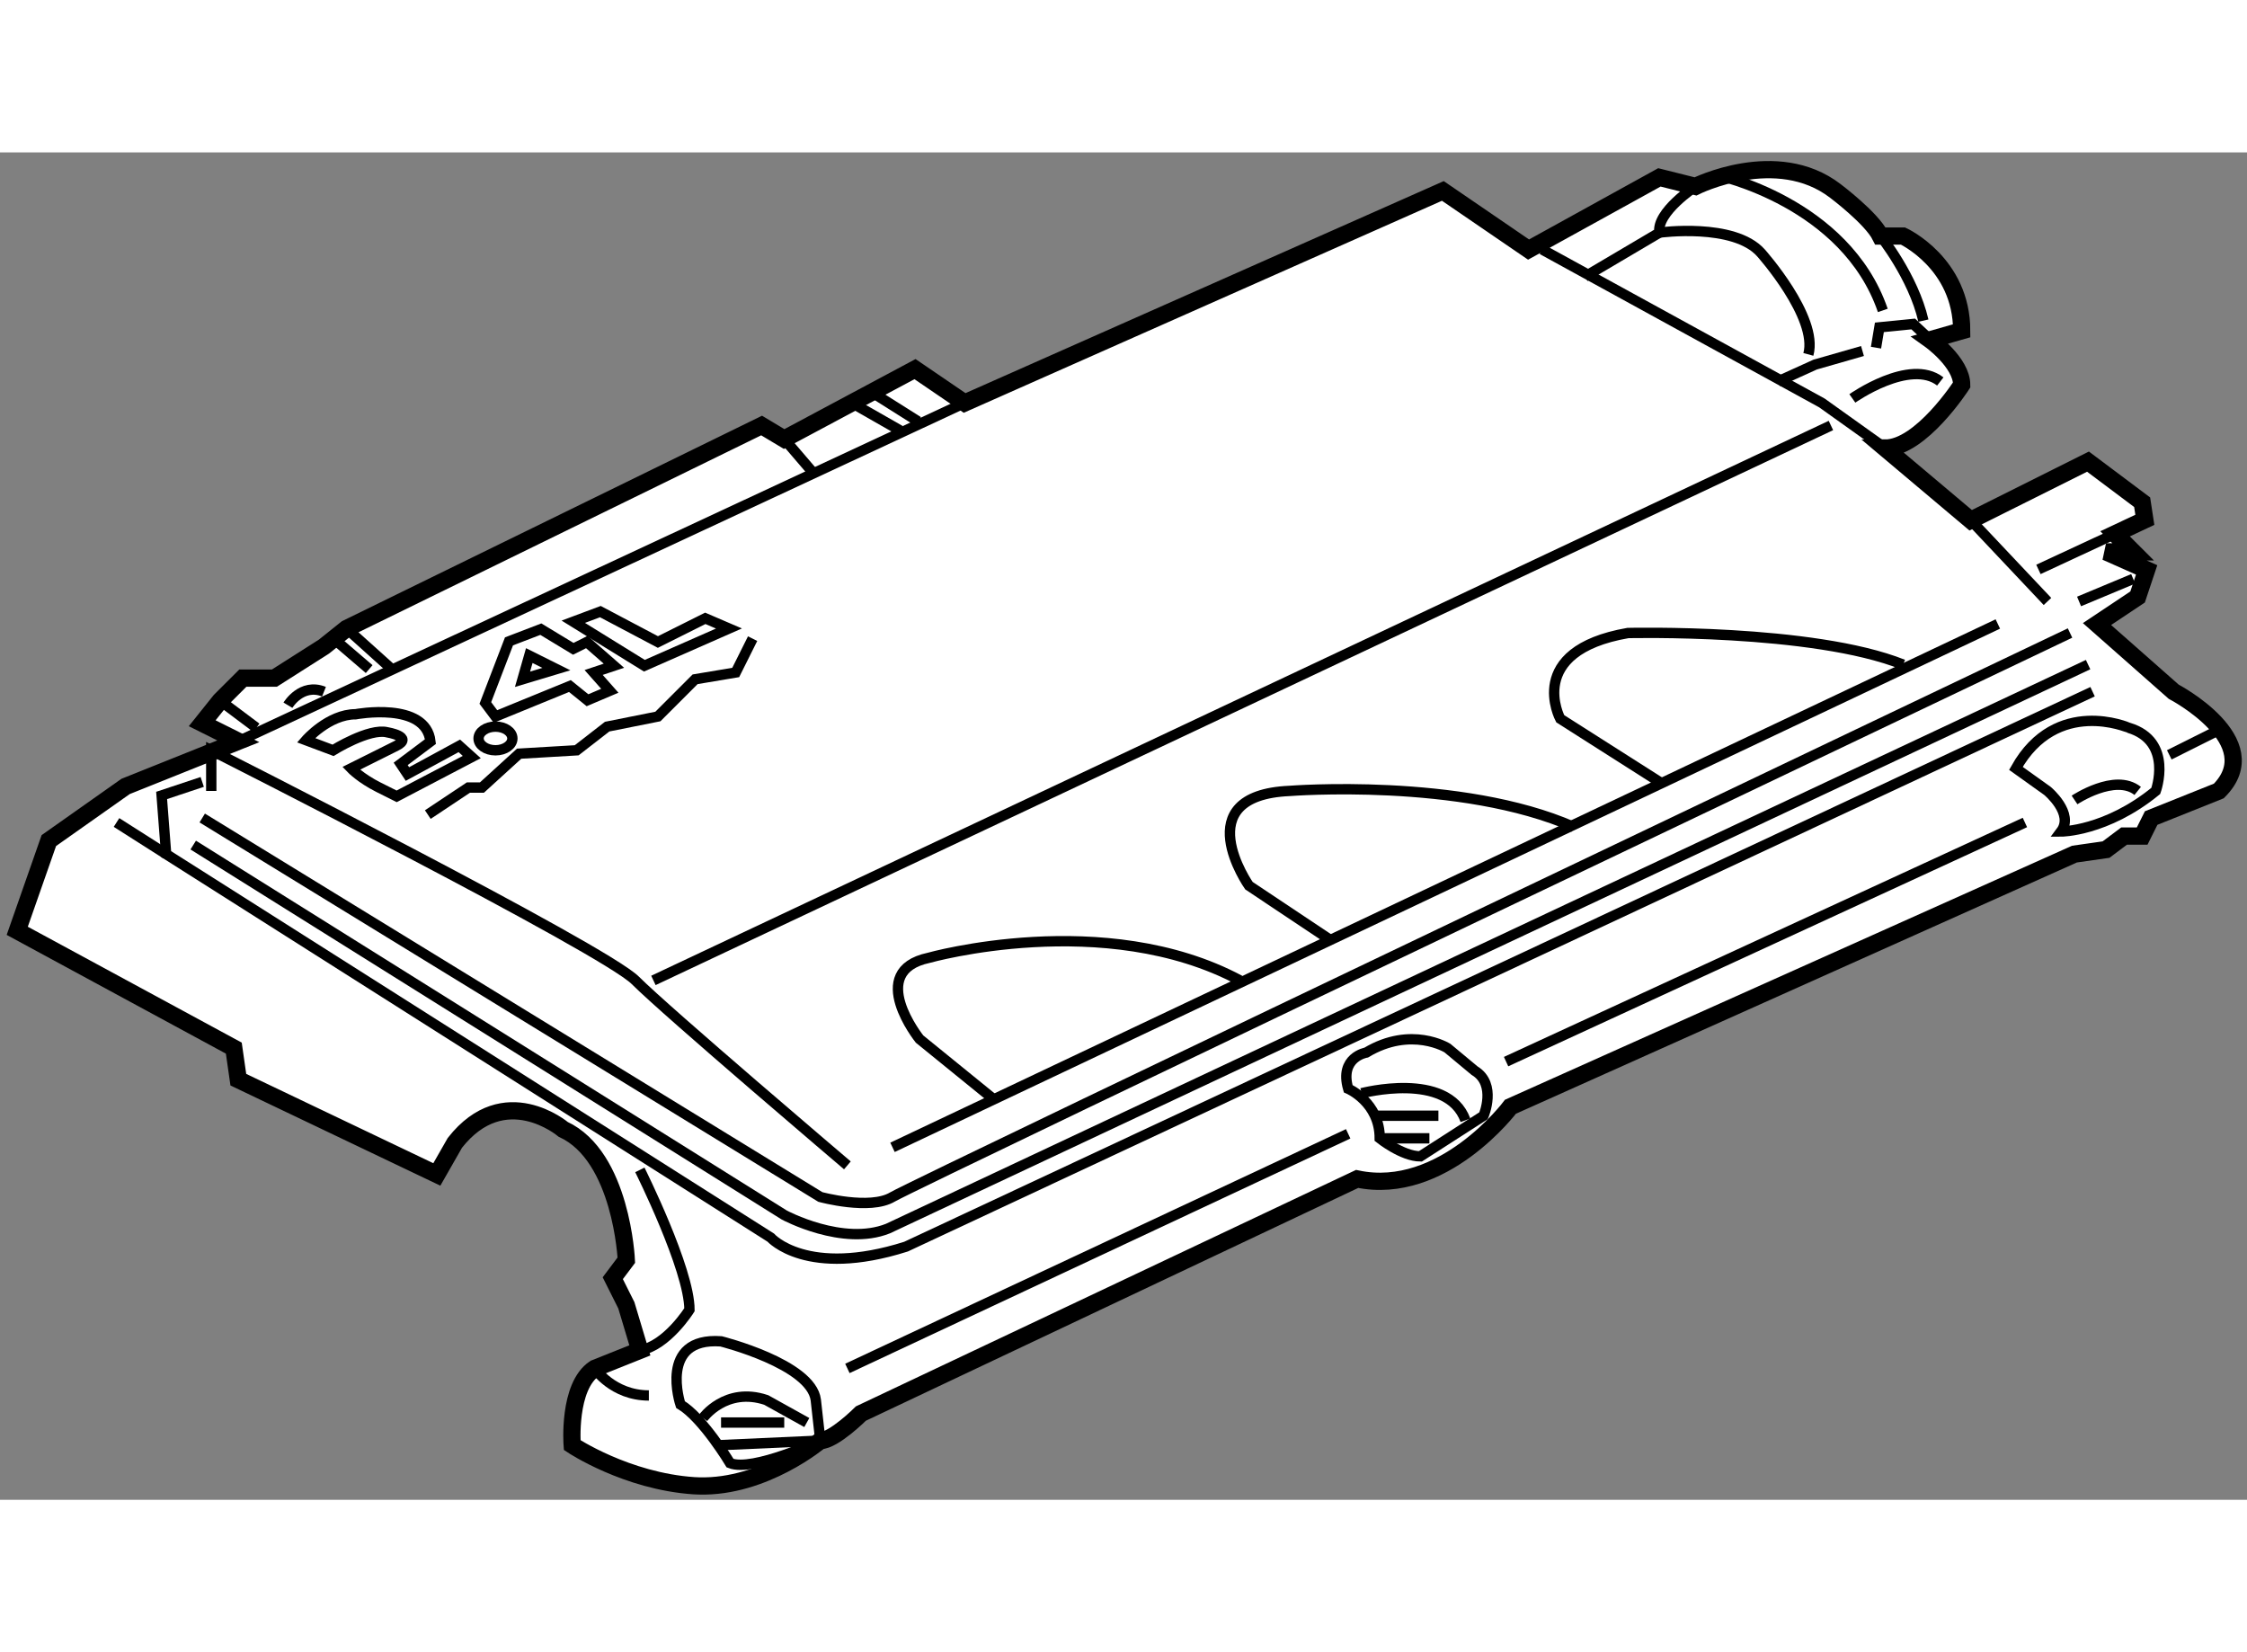 <?xml version="1.0" encoding="utf-8"?>
<!-- Generator: Adobe Illustrator 15.1.0, SVG Export Plug-In . SVG Version: 6.00 Build 0)  -->
<!DOCTYPE svg PUBLIC "-//W3C//DTD SVG 1.1//EN" "http://www.w3.org/Graphics/SVG/1.1/DTD/svg11.dtd">
<svg version="1.1" xmlns="http://www.w3.org/2000/svg" xmlns:xlink="http://www.w3.org/1999/xlink" x="0px" y="0px" width="244.8px"
	 height="180px" viewBox="14.22 43.825 65.146 39.064" enable-background="new 0 0 244.8 180" xml:space="preserve">
	
<rect x="14.22" y="43.825" width="65.146" height="39.064" fill="#808080" stroke="none"/>
	
<g><path fill="#FFFFFF" stroke="#000000" stroke-width="0.5" d="M21.129,60.898l-1.047-0.523l0.523-0.654l0.655-0.654h0.915
			l1.438-0.915l0.654-0.523l12.034-5.886l0.654,0.392l3.793-2.027l1.439,0.981l13.865-6.147l2.485,1.7l3.793-2.093l1.046,0.262
			c0,0,2.354-1.177,4.055,0.131c0,0,1.046,0.785,1.308,1.308h0.654c0,0,1.701,0.785,1.701,2.747l-0.916,0.261
			c0,0,0.916,0.654,0.916,1.308c0,0-1.178,1.831-2.224,1.831l2.485,2.093l3.401-1.7l1.57,1.177l0.078,0.51l-0.863,0.406l0.523,0.523
			h-0.785l1.177,0.523l-0.262,0.785l-1.177,0.785l2.224,1.962c0,0,2.746,1.438,1.308,2.877l-1.962,0.785l-0.261,0.523h-0.524
			l-0.523,0.392l-0.916,0.131l-16.351,7.324c0,0-1.961,2.616-4.446,2.093L39.18,80.388c0,0-0.785,0.785-1.177,0.785
			c0,0-1.619,1.369-3.52,1.314c-0.047-0.001-0.094-0.004-0.142-0.006c-1.962-0.131-3.532-1.178-3.532-1.178s-0.132-1.7,0.653-2.223
			l1.309-0.523l-0.392-1.308l-0.393-0.785l0.393-0.523c0,0-0.132-3.008-1.832-3.793c0,0-1.701-1.438-3.139,0.392l-0.523,0.916
			l-5.755-2.747l-0.131-0.915l-6.279-3.401l0.916-2.616l2.225-1.57L21.129,60.898z"></path><line fill="none" stroke="#000000" stroke-width="0.3" x1="21.129" y1="60.898" x2="42.188" y2="51.088"></line><line fill="none" stroke="#000000" stroke-width="0.3" x1="20.605" y1="59.721" x2="21.652" y2="60.506"></line><path fill="none" stroke="#000000" stroke-width="0.3" d="M22.568,59.852c0,0,0.392-0.654,1.045-0.392"></path><line fill="none" stroke="#000000" stroke-width="0.3" x1="24.007" y1="58.02" x2="24.923" y2="58.805"></line><line fill="none" stroke="#000000" stroke-width="0.3" x1="24.268" y1="57.628" x2="25.577" y2="58.805"></line><line fill="none" stroke="#000000" stroke-width="0.3" x1="36.957" y1="52.134" x2="37.741" y2="53.05"></line><line fill="none" stroke="#000000" stroke-width="0.3" x1="38.918" y1="51.088" x2="40.316" y2="51.886"></line><line fill="none" stroke="#000000" stroke-width="0.3" x1="39.573" y1="50.826" x2="40.84" y2="51.625"></line><path fill="none" stroke="#000000" stroke-width="0.3" d="M20.345,62.337v-1.178c0,0,11.379,5.756,12.295,6.671
			c0.916,0.916,6.148,5.363,6.148,5.363"></path><path fill="none" stroke="#000000" stroke-width="0.3" d="M20.083,62.076l-1.177,0.392l0.131,1.701l17.528,11.118
			c0,0,1.045,1.178,3.923,0.262l34.401-16.089"></path><path fill="none" stroke="#000000" stroke-width="0.3" d="M20.083,63.122l17.92,10.987c0,0,1.438,0.393,2.093,0
			c0.654-0.392,34.139-16.35,34.139-16.35"></path><path fill="none" stroke="#000000" stroke-width="0.3" d="M19.822,63.907l17.135,10.725c0,0,1.7,0.916,3.008,0.393l34.794-16.35"></path><line fill="none" stroke="#000000" stroke-width="0.3" x1="19.037" y1="64.168" x2="17.598" y2="63.252"></line><path fill="none" stroke="#000000" stroke-width="0.3" d="M32.771,73.324c0,0,1.438,2.877,1.438,4.055
			c0,0-0.654,1.046-1.438,1.178"></path><path fill="none" stroke="#000000" stroke-width="0.3" d="M31.462,79.08c0,0,0.523,0.784,1.57,0.784"></path><path fill="none" stroke="#000000" stroke-width="0.3" d="M35.387,81.826c0,0-0.785-1.308-1.438-1.699
			c0,0-0.655-1.963,1.176-1.832c0,0,2.616,0.654,2.747,1.7l0.131,1.178C38.003,81.173,36.04,82.088,35.387,81.826z"></path><path fill="none" stroke="#000000" stroke-width="0.3" d="M34.602,80.518c0,0,0.655-0.915,1.832-0.523l1.177,0.654"></path><line fill="none" stroke="#000000" stroke-width="0.3" x1="35.125" y1="80.649" x2="36.957" y2="80.649"></line><line fill="none" stroke="#000000" stroke-width="0.3" x1="35.125" y1="81.303" x2="38.003" y2="81.173"></line><line fill="none" stroke="#000000" stroke-width="0.3" x1="38.788" y1="79.08" x2="53.307" y2="72.278"></line><path fill="none" stroke="#000000" stroke-width="0.3" d="M54.222,72.409c0,0,0.654,0.523,1.178,0.523l1.832-1.178
			c0,0,0.392-0.915-0.262-1.308l-0.785-0.653c0,0-1.047-0.654-2.355,0.13c0,0-0.785,0.132-0.523,1.047
			C53.307,70.97,54.222,71.363,54.222,72.409z"></path><path fill="none" stroke="#000000" stroke-width="0.3" d="M53.699,71.101c0,0,2.486-0.654,3.008,0.785"></path><line fill="none" stroke="#000000" stroke-width="0.3" x1="54.092" y1="71.754" x2="55.923" y2="71.754"></line><line fill="none" stroke="#000000" stroke-width="0.3" x1="54.222" y1="72.409" x2="55.662" y2="72.409"></line><line fill="none" stroke="#000000" stroke-width="0.3" x1="40.096" y1="72.67" x2="72.142" y2="57.497"></line><line fill="none" stroke="#000000" stroke-width="0.3" x1="57.885" y1="70.185" x2="72.927" y2="63.252"></line><path fill="none" stroke="#000000" stroke-width="0.3" d="M72.666,61.683l0.915,0.654c0,0,0.785,0.654,0.393,1.177
			c0,0,1.308,0,2.747-1.177c0,0,0.523-1.439-0.785-1.831C75.936,60.506,73.842,59.589,72.666,61.683z"></path><line fill="none" stroke="#000000" stroke-width="0.3" x1="77.113" y1="61.291" x2="78.421" y2="60.636"></line><path fill="none" stroke="#000000" stroke-width="0.3" d="M74.366,62.599c0,0,1.177-0.785,1.831-0.262"></path><line fill="none" stroke="#000000" stroke-width="0.3" x1="71.358" y1="54.488" x2="73.581" y2="56.844"></line><line fill="none" stroke="#000000" stroke-width="0.3" x1="75.543" y1="54.881" x2="73.319" y2="55.915"></line><line fill="none" stroke="#000000" stroke-width="0.3" x1="76.066" y1="56.189" x2="74.497" y2="56.844"></line><line fill="none" stroke="#000000" stroke-width="0.3" x1="33.164" y1="67.831" x2="67.303" y2="51.742"></line><polyline fill="none" stroke="#000000" stroke-width="0.3" points="58.931,46.64 67.041,51.088 68.873,52.396 		"></polyline><path fill="none" stroke="#000000" stroke-width="0.3" d="M42.973,71.231l-2.093-1.7c0,0-1.57-1.962,0.262-2.354
			c0,0,5.101-1.44,9.025,0.653"></path><path fill="none" stroke="#000000" stroke-width="0.3" d="M52.784,66.654l-2.354-1.57c0,0-1.831-2.616,1.177-2.747
			c0,0,4.971-0.393,8.241,1.046"></path><path fill="none" stroke="#000000" stroke-width="0.3" d="M62.333,62.076l-2.878-1.832c0,0-1.047-1.962,1.962-2.485
			c0,0,5.362-0.131,7.979,0.916"></path><path fill="none" stroke="#000000" stroke-width="0.3" d="M27.898,61.355l-2.178,1.139c0,0,0,0-0.523-0.262
			S24.4,61.683,24.4,61.683l1.308-0.653c0.523-0.262-0.262-0.393-0.262-0.393c-0.524-0.13-1.57,0.523-1.57,0.523l-0.785-0.294
			c0,0,0.654-0.752,1.439-0.752c0,0,2.04-0.385,2.17,0.792l-0.863,0.647l0.196,0.294l1.504-0.817L27.898,61.355z"></path><polygon fill="none" stroke="#000000" stroke-width="0.3" points="28.977,58.001 29.9,57.647 30.841,58.217 31.234,58.02 
			32.019,58.707 31.431,58.903 31.9,59.433 31.253,59.708 30.743,59.296 28.584,60.179 28.291,59.787 		"></polygon><polygon fill="none" stroke="#000000" stroke-width="0.3" points="29.565,58.413 29.369,59.1 30.351,58.805 		"></polygon><ellipse fill="none" stroke="#000000" stroke-width="0.3" cx="28.585" cy="60.816" rx="0.49" ry="0.343"></ellipse><polygon fill="none" stroke="#000000" stroke-width="0.3" points="30.841,57.432 31.626,57.138 33.294,58.02 34.668,57.333 
			35.354,57.628 32.902,58.707 		"></polygon><polyline fill="none" stroke="#000000" stroke-width="0.3" points="26.623,63.023 27.801,62.239 28.193,62.239 29.271,61.257 
			30.939,61.159 31.823,60.473 33.294,60.179 34.373,59.1 35.55,58.903 36.04,57.922 		"></polyline><path fill="none" stroke="#000000" stroke-width="0.3" d="M63.378,44.809c0,0-1.145,0.752-1.046,1.341l-2.159,1.275"></path><path fill="none" stroke="#000000" stroke-width="0.3" d="M62.333,46.15c0,0,2.158-0.294,2.942,0.588c0,0,1.668,1.865,1.374,2.943
			"></path><polyline fill="none" stroke="#000000" stroke-width="0.3" points="65.766,50.466 66.844,49.977 68.218,49.583 		"></polyline><path fill="none" stroke="#000000" stroke-width="0.3" d="M64,44.482c0,0,3.728,0.785,4.807,3.924"></path><path fill="none" stroke="#000000" stroke-width="0.3" d="M67.924,50.957c0,0,1.667-1.177,2.55-0.491"></path><polyline fill="none" stroke="#000000" stroke-width="0.3" points="68.61,49.486 68.708,48.897 69.689,48.799 70.18,49.256 		"></polyline><path fill="none" stroke="#000000" stroke-width="0.3" d="M68.741,46.249c0,0,0.948,1.177,1.243,2.453"></path></g>


</svg>